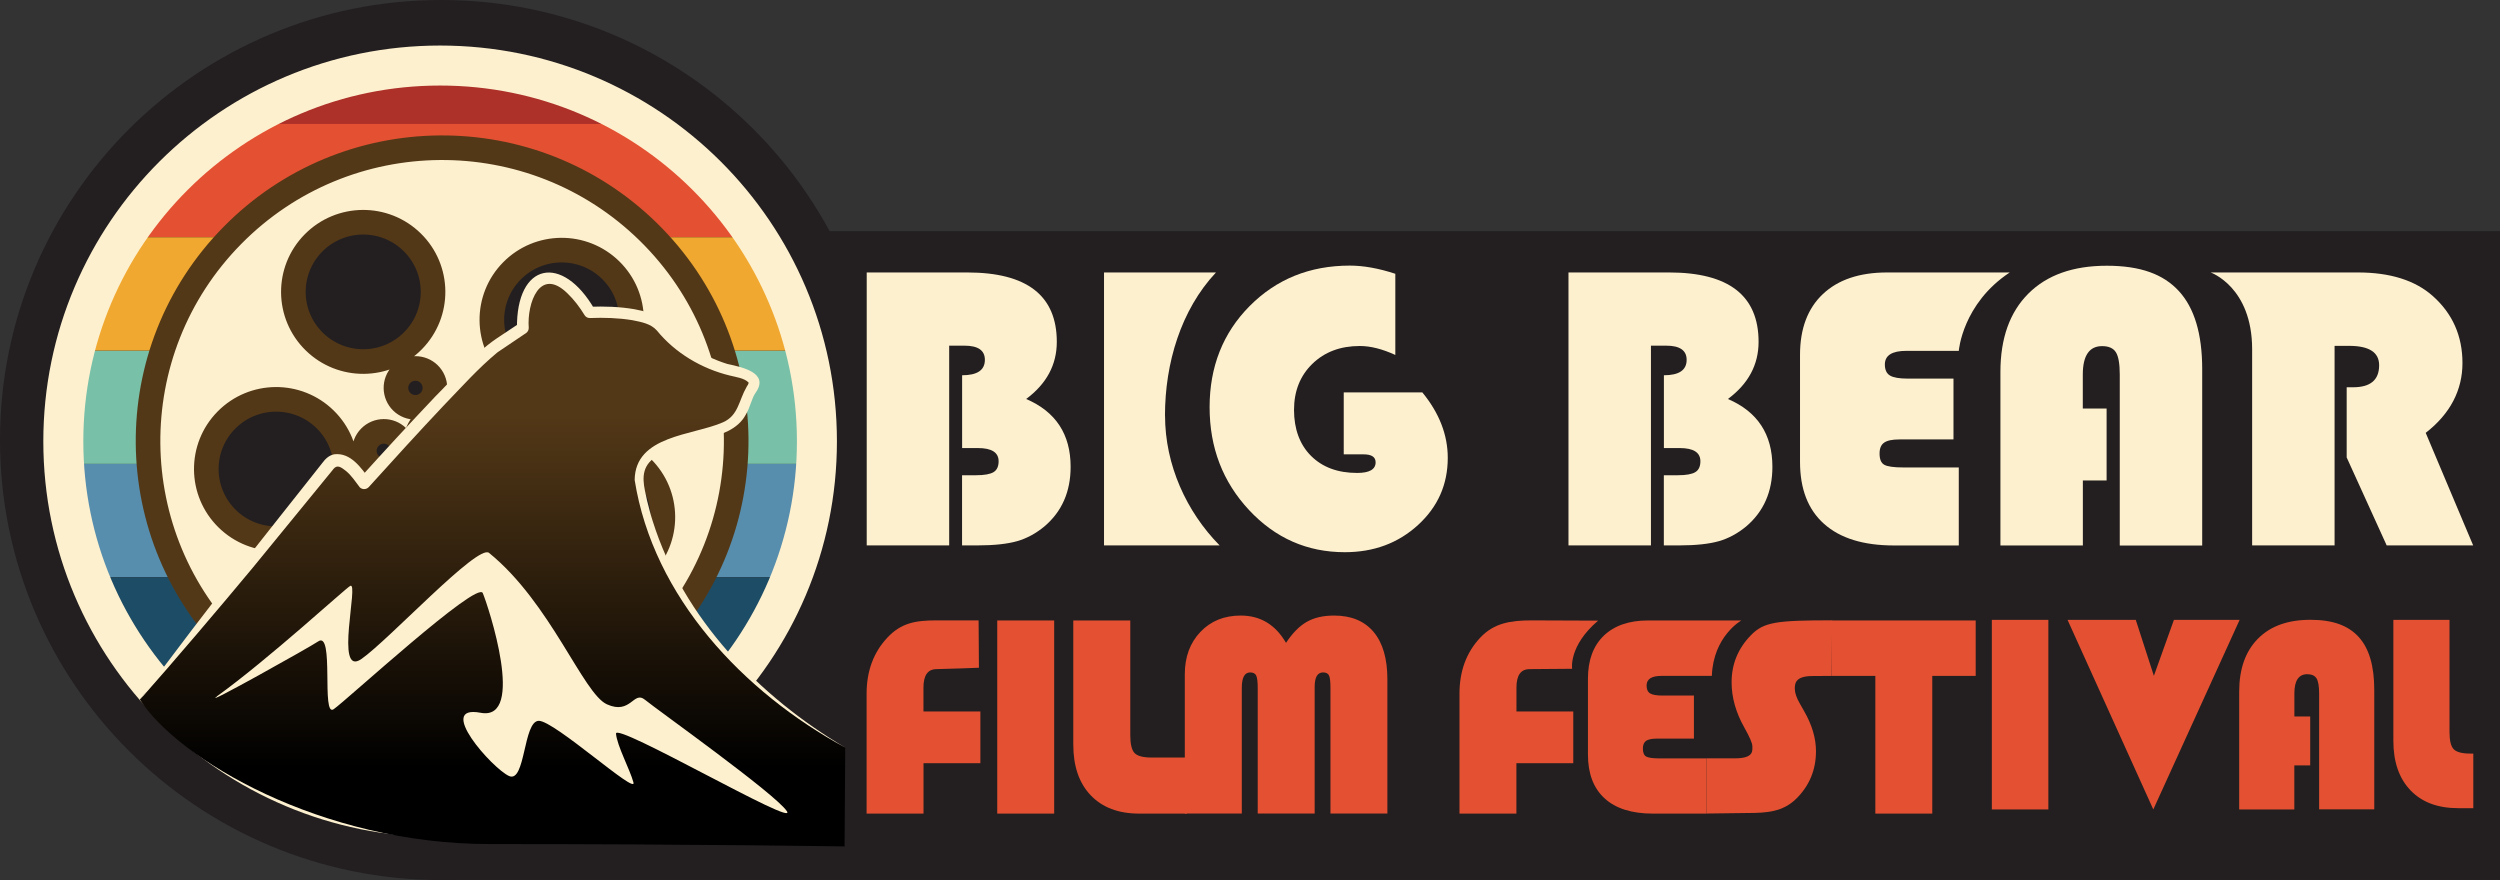 <?xml version="1.0" encoding="utf-8"?>
<svg xmlns="http://www.w3.org/2000/svg" fill="none" height="100%" overflow="visible" preserveAspectRatio="none" style="display: block;" viewBox="0 0 125 44" width="100%">
<rect x="0" y="0" width="125" height="44" fill="#333333" stroke="none"/>
<g clip-path="url(#clip0_0_14906)" id="BBFF_Primary_Horizontal_Logo 1">
<g id="Layer 1">
<g id="Group">
<path d="M125 11.557H22.106V43.997H125V11.557Z" fill="#231F20" id="Vector"/>
<path d="M22.06 44.003C34.243 44.003 44.12 34.153 44.12 22.002C44.12 9.85 34.243 0 22.06 0C9.877 0 0 9.85 0 22.002C0 34.153 9.877 44.003 22.06 44.003Z" fill="#231F20" id="Vector_2"/>
<g id="Group_2">
<path d="M4.568 28.863H39.551C40.255 27.092 40.698 25.186 40.83 23.195H3.289C3.421 25.183 3.861 27.089 4.568 28.863Z" fill="#578EAD" id="Vector_3"/>
<path d="M3.246 21.946C3.246 22.368 3.263 22.783 3.289 23.195H40.827C40.853 22.783 40.87 22.364 40.87 21.946C40.87 20.426 40.688 18.945 40.344 17.531H3.772C3.428 18.949 3.246 20.426 3.246 21.946Z" fill="#78C0A8" id="Vector_4"/>
<path d="M22.06 40.71C30 40.71 36.791 35.804 39.551 28.866H4.569C7.329 35.804 14.119 40.71 22.06 40.71Z" fill="#1D4C66" id="Vector_5"/>
<path d="M11.831 6.199H32.281C29.339 4.293 25.825 3.185 22.056 3.185C18.288 3.185 14.773 4.293 11.831 6.199Z" fill="#AD3029" id="Vector_6"/>
<path d="M6.192 11.863H37.925C36.473 9.595 34.546 7.66 32.285 6.196H11.835C9.574 7.66 7.647 9.595 6.195 11.863H6.192Z" fill="#E35132" id="Vector_7"/>
<path d="M3.772 17.531H40.344C39.852 15.493 39.025 13.584 37.925 11.863H6.192C5.091 13.581 4.265 15.49 3.772 17.531Z" fill="#F0A830" id="Vector_8"/>
</g>
<path d="M22.059 35.817C29.709 35.817 35.911 29.631 35.911 22.002C35.911 14.372 29.709 8.187 22.059 8.187C14.409 8.187 8.208 14.372 8.208 22.002C8.208 29.631 14.409 35.817 22.059 35.817Z" fill="#231F20" id="Vector_9"/>
<path d="M22.006 40.858C32.411 40.858 40.846 32.445 40.846 22.067C40.846 11.69 32.411 3.277 22.006 3.277C11.601 3.277 3.166 11.69 3.166 22.067C3.166 32.445 11.601 40.858 22.006 40.858Z" id="Vector_10" stroke="#FDF0CF" stroke-miterlimit="10" stroke-width="2"/>
<path d="M32.414 11.592C26.622 5.915 17.312 5.994 11.62 11.771C5.927 17.547 6.007 26.832 11.798 32.509C17.59 38.187 26.899 38.108 32.592 32.331C38.285 26.555 38.205 17.27 32.414 11.592ZM25.547 24.079C25.171 24.461 24.552 24.468 24.169 24.092C23.785 23.716 23.779 23.099 24.156 22.717C24.532 22.334 25.151 22.328 25.534 22.704C25.918 23.08 25.924 23.696 25.547 24.079ZM30.533 13.505C31.908 14.853 31.928 17.059 30.576 18.431C29.223 19.802 27.012 19.822 25.637 18.474C24.261 17.125 24.242 14.919 25.594 13.548C26.946 12.176 29.157 12.156 30.533 13.505ZM24.946 20.643C24.569 21.026 23.951 21.032 23.567 20.656C23.184 20.28 23.177 19.664 23.554 19.281C23.931 18.899 24.549 18.892 24.933 19.268C25.316 19.644 25.323 20.261 24.946 20.643ZM21.455 18.701C21.838 19.077 21.845 19.694 21.468 20.076C21.091 20.458 20.473 20.465 20.089 20.089C19.706 19.713 19.699 19.097 20.076 18.714C20.453 18.332 21.071 18.325 21.455 18.701ZM15.67 12.153C17.022 10.781 19.233 10.762 20.608 12.11C21.984 13.459 22.003 15.664 20.651 17.036C19.299 18.408 17.088 18.427 15.713 17.079C14.337 15.73 14.318 13.525 15.67 12.153ZM11.359 25.935C9.984 24.586 9.964 22.381 11.316 21.009C12.668 19.637 14.88 19.618 16.255 20.966C17.63 22.315 17.65 24.52 16.298 25.892C14.946 27.264 12.734 27.284 11.359 25.935ZM18.509 23.235C18.126 22.859 18.119 22.242 18.496 21.86C18.873 21.477 19.491 21.471 19.875 21.846C20.258 22.222 20.265 22.839 19.888 23.221C19.511 23.604 18.893 23.61 18.509 23.235ZM21.197 22.974C20.684 22.473 20.678 21.652 21.18 21.141C21.683 20.63 22.506 20.623 23.018 21.125C23.531 21.626 23.537 22.447 23.035 22.958C22.532 23.469 21.709 23.475 21.197 22.974ZM20.989 24.303C21.366 23.92 21.984 23.914 22.367 24.29C22.751 24.666 22.757 25.282 22.38 25.665C22.003 26.047 21.385 26.054 21.002 25.678C20.618 25.302 20.612 24.685 20.989 24.303ZM18.404 32.922C17.028 31.573 17.008 29.367 18.36 27.996C19.713 26.624 21.924 26.604 23.299 27.953C24.675 29.301 24.695 31.507 23.342 32.879C21.99 34.25 19.779 34.27 18.404 32.922ZM27.204 28.342C25.828 26.993 25.808 24.788 27.161 23.416C28.513 22.044 30.724 22.025 32.099 23.373C33.475 24.722 33.495 26.927 32.142 28.299C30.79 29.671 28.579 29.69 27.204 28.342Z" fill="#FDF0CF" id="Vector_11" stroke="#533817" stroke-miterlimit="10" stroke-width="1.23"/>
<path d="M42.228 42.325L42.261 37.379C42.261 37.379 33.633 33.034 32.129 24.339C31.726 22.015 35.094 21.899 36.264 21.401C37.435 20.904 37.349 19.954 37.683 19.499C38.017 19.044 37.891 18.754 36.681 18.507C35.471 18.259 33.884 17.267 33.217 16.357C32.549 15.447 29.626 15.612 29.626 15.612C29.626 15.612 28.416 13.502 27.289 13.957C26.162 14.412 26.287 16.396 26.287 16.396C26.287 16.396 25.911 16.644 24.869 17.346C23.825 18.048 18.353 24.128 18.353 24.128C18.353 24.128 17.262 22.381 16.578 23.238C13.2 27.485 6.991 34.976 6.991 34.976C8.899 37.953 16.039 42.203 24.492 42.203C35.094 42.203 42.231 42.322 42.231 42.322L42.228 42.325Z" fill="url(#paint0_linear_0_14906)" id="Vector_12"/>
<path d="M42.262 37.38C37.177 34.62 32.662 29.862 31.733 24C31.756 21.761 34.639 21.781 36.149 21.115C36.926 20.772 36.933 20.03 37.336 19.334C37.356 19.305 37.379 19.272 37.392 19.245C37.425 19.189 37.435 19.14 37.432 19.13C37.22 18.902 36.8 18.856 36.49 18.777C35.081 18.434 33.759 17.65 32.84 16.522C32.536 16.182 32.07 16.1 31.61 16.008C30.923 15.896 30.195 15.873 29.495 15.902C29.386 15.905 29.286 15.849 29.23 15.76C28.995 15.371 28.701 14.982 28.377 14.672C26.989 13.311 26.344 15.167 26.437 16.39C26.44 16.499 26.387 16.595 26.305 16.651C26.086 16.796 25.061 17.485 24.87 17.62C23.908 18.415 23.071 19.361 22.199 20.261C20.929 21.606 19.683 22.978 18.443 24.349C18.324 24.481 18.123 24.491 17.994 24.372C17.782 24.092 17.567 23.769 17.303 23.552C17.118 23.416 16.926 23.235 16.738 23.383C16.718 23.396 16.701 23.42 16.681 23.439L16.599 23.542C15.752 24.577 13.514 27.317 12.645 28.378C11.032 30.32 8.655 33.12 6.995 34.986C8.437 32.961 10.701 30.06 12.238 28.052C12.761 27.379 15.144 24.382 15.607 23.792C15.739 23.637 15.99 23.298 16.113 23.152C16.265 22.948 16.443 22.767 16.714 22.714C17.538 22.618 18.066 23.4 18.48 23.97L17.974 23.927C19.217 22.549 20.476 21.187 21.752 19.839C22.744 18.85 23.653 17.732 24.82 16.931L25.981 16.159L25.848 16.426C25.805 13.106 28.126 12.674 29.736 15.48L29.471 15.338C30.225 15.312 30.962 15.332 31.716 15.46C32.232 15.556 32.853 15.704 33.24 16.126C34.01 17.112 35.167 17.824 36.364 18.197C37.078 18.352 38.503 18.632 37.773 19.648C37.574 19.941 37.521 20.347 37.283 20.742C36.893 21.471 36.027 21.761 35.293 21.913C34.285 22.177 33.164 22.338 32.46 23.123C31.994 23.674 32.215 24.372 32.354 25.029C32.444 25.375 32.526 25.728 32.639 26.067C34.172 30.927 37.938 34.824 42.278 37.389L42.262 37.38Z" fill="#FDF0CF" id="Vector_13"/>
<path d="M10.839 34.821C13.421 32.965 17.266 29.427 17.511 29.295C17.967 29.047 16.701 33.904 18.069 32.951C19.438 31.998 23.888 27.188 24.45 27.643C27.534 30.142 29.151 34.679 30.347 35.216C31.544 35.757 31.673 34.514 32.245 34.986C32.813 35.457 38.794 39.71 39.346 40.564C39.898 41.418 30.747 36.077 30.8 36.684C30.853 37.29 31.491 38.461 31.673 39.123C31.855 39.786 27.729 36.041 26.942 36.041C26.155 36.041 26.281 39.173 25.451 38.8C24.622 38.428 21.752 35.206 24.033 35.639C26.314 36.07 24.413 30.304 24.139 29.654C23.864 29.005 17.319 35.022 16.684 35.46C16.049 35.899 16.734 31.494 15.904 32.074C15.54 32.328 10.013 35.421 10.846 34.824L10.839 34.821Z" fill="#FDF0CF" id="Vector_14"/>
<g id="Group_3">
<path d="M43.33 13.623H48.364C51.349 13.623 52.84 14.78 52.84 17.092C52.84 18.239 52.328 19.192 51.307 19.95C52.788 20.583 53.531 21.714 53.531 23.34C53.531 24.586 53.095 25.578 52.222 26.32C51.796 26.673 51.34 26.92 50.854 27.059C50.368 27.197 49.71 27.27 48.883 27.27H48.103V23.762H48.804C49.217 23.762 49.508 23.709 49.677 23.607C49.845 23.505 49.931 23.323 49.931 23.063C49.931 22.624 49.587 22.403 48.897 22.403H48.106V18.763C48.864 18.763 49.244 18.506 49.244 17.992C49.244 17.517 48.903 17.283 48.219 17.283H47.459V27.27H43.336V13.623H43.33Z" fill="#FDF0CF" id="Vector_15"/>
<path d="M78.418 13.623H83.453C86.438 13.623 87.929 14.78 87.929 17.092C87.929 18.239 87.416 19.192 86.395 19.95C87.876 20.583 88.62 21.714 88.62 23.34C88.62 24.586 88.183 25.578 87.311 26.32C86.884 26.673 86.428 26.92 85.942 27.059C85.456 27.197 84.798 27.27 83.972 27.27H83.192V23.762H83.892C84.306 23.762 84.597 23.709 84.765 23.607C84.934 23.505 85.02 23.323 85.02 23.063C85.02 22.624 84.676 22.403 83.985 22.403H83.195V18.763C83.952 18.763 84.332 18.506 84.332 17.992C84.332 17.517 83.992 17.283 83.307 17.283H82.547V27.27H78.424V13.623H78.418Z" fill="#FDF0CF" id="Vector_16"/>
<path d="M97.674 18.931V21.971H94.983C94.616 21.971 94.358 22.024 94.206 22.133C94.054 22.238 93.978 22.42 93.978 22.674C93.978 22.961 94.054 23.148 94.213 23.238C94.368 23.326 94.686 23.373 95.168 23.373H97.939V27.273H94.699C93.175 27.273 92.011 26.914 91.208 26.198C90.401 25.483 90.001 24.448 90.001 23.093V17.744C90.001 16.439 90.381 15.423 91.142 14.705C91.902 13.986 92.973 13.623 94.355 13.623H100.487C98.12 15.186 97.939 17.543 97.939 17.543H95.31C94.6 17.543 94.243 17.771 94.243 18.223C94.243 18.49 94.329 18.674 94.497 18.776C94.666 18.879 94.967 18.931 95.4 18.931H97.674Z" fill="#FDF0CF" id="Vector_17"/>
<path d="M105.33 20.422V24.022H104.143V27.273H100.021V18.595C100.021 16.917 100.487 15.611 101.416 14.682C102.345 13.752 103.654 13.287 105.34 13.287C107.026 13.287 108.166 13.709 108.943 14.553C109.72 15.397 110.11 16.696 110.11 18.457V27.277H105.988V18.727C105.988 18.193 105.925 17.824 105.796 17.616C105.667 17.408 105.436 17.306 105.105 17.306C104.464 17.306 104.14 17.781 104.14 18.727V20.428H105.327L105.33 20.422Z" fill="#FDF0CF" id="Vector_18"/>
<path d="M116.729 17.293V27.27H112.607V17.464C112.607 14.345 110.531 13.623 110.531 13.623H117.896C119.506 13.623 120.756 14.015 121.642 14.803C122.63 15.684 123.123 16.802 123.123 18.153C123.123 19.505 122.511 20.695 121.285 21.642L123.658 27.27H119.334L117.334 22.872V19.363H117.658C118.524 19.363 118.957 18.997 118.957 18.262C118.957 17.616 118.455 17.293 117.457 17.293H116.726H116.729Z" fill="#FDF0CF" id="Vector_19"/>
<path d="M58.249 20.781C58.249 18.17 59.039 15.502 60.798 13.623H55.201V27.27H60.98C59.323 25.588 58.252 23.247 58.252 20.781H58.249Z" fill="#FDF0CF" id="Vector_20"/>
<path d="M67.191 19.621H71.118C71.964 20.653 72.388 21.744 72.388 22.892C72.388 24.224 71.892 25.345 70.9 26.251C69.908 27.158 68.688 27.61 67.24 27.61C65.359 27.61 63.763 26.907 62.45 25.5C61.138 24.092 60.48 22.381 60.48 20.36C60.48 18.338 61.148 16.647 62.483 15.302C63.819 13.957 65.488 13.28 67.492 13.28C68.176 13.28 68.933 13.416 69.766 13.689V17.748C69.115 17.448 68.523 17.3 67.991 17.3C67.022 17.3 66.232 17.596 65.62 18.19C65.009 18.783 64.701 19.552 64.701 20.498C64.701 21.444 64.986 22.232 65.554 22.796C66.123 23.363 66.89 23.647 67.859 23.647C68.473 23.647 68.781 23.469 68.781 23.116C68.781 22.849 68.579 22.717 68.172 22.717H67.187V19.618L67.191 19.621Z" fill="#FDF0CF" id="Vector_21"/>
</g>
<g id="Group_4">
<g id="Group_5">
<path d="M49.019 35.573V38.161H46.176V40.68H43.33V34.686C43.33 33.558 43.673 32.625 44.364 31.886C45.052 31.148 45.773 31.019 46.817 31.019H48.93L48.946 33.387C48.946 33.387 47.164 33.456 46.831 33.456C46.391 33.456 46.173 33.763 46.173 34.376V35.573H49.016H49.019Z" fill="#E35132" id="Vector_22"/>
<path d="M52.709 31.023V40.68H49.862V31.023H52.709Z" fill="#E35132" id="Vector_23"/>
<path d="M53.667 31.023H56.514V36.76C56.514 37.208 56.587 37.505 56.729 37.653C56.871 37.801 57.152 37.877 57.572 37.877H59.347V40.68H56.96C55.922 40.68 55.115 40.373 54.534 39.763C53.952 39.153 53.664 38.306 53.664 37.221V31.023H53.667Z" fill="#E35132" id="Vector_24"/>
<path d="M59.24 40.68V33.716C59.24 32.852 59.498 32.147 60.017 31.599C60.536 31.052 61.207 30.778 62.037 30.778C63.019 30.778 63.773 31.233 64.301 32.143C64.625 31.652 64.969 31.303 65.339 31.092C65.71 30.881 66.163 30.778 66.705 30.778C67.564 30.778 68.222 31.052 68.682 31.599C69.141 32.147 69.369 32.935 69.369 33.964V40.676H66.523V34.392C66.523 34.082 66.5 33.874 66.45 33.772C66.401 33.67 66.301 33.621 66.153 33.621C65.872 33.621 65.733 33.861 65.733 34.343V40.676H62.886V34.392C62.886 34.085 62.86 33.881 62.81 33.776C62.758 33.673 62.658 33.621 62.51 33.621C62.229 33.621 62.09 33.878 62.09 34.392V40.676H59.243L59.24 40.68Z" fill="#E35132" id="Vector_25"/>
</g>
<g id="Group_6">
<path d="M78.663 35.573V38.161H75.82V40.68H72.974V34.686C72.974 33.558 73.317 32.625 74.008 31.887C74.696 31.148 75.542 31.019 76.59 31.019C77.744 31.019 79.906 31.032 79.906 31.032C78.418 32.299 78.607 33.439 78.607 33.439C78.607 33.439 76.815 33.456 76.481 33.456C76.041 33.456 75.823 33.763 75.823 34.376V35.573H78.666H78.663Z" fill="#E35132" id="Vector_26"/>
<path d="M84.696 34.781V36.931H82.838C82.587 36.931 82.408 36.971 82.302 37.043C82.197 37.119 82.144 37.248 82.144 37.425C82.144 37.63 82.197 37.762 82.306 37.825C82.412 37.887 82.633 37.92 82.964 37.92H85.317V40.68H82.64C81.588 40.68 80.785 40.426 80.23 39.918C79.674 39.41 79.397 38.678 79.397 37.722V33.937C79.397 33.014 79.661 32.295 80.187 31.787C80.712 31.28 81.453 31.023 82.405 31.023H87.066C87.066 31.023 85.661 31.811 85.592 33.795H83.066C82.577 33.795 82.329 33.957 82.329 34.277C82.329 34.465 82.388 34.597 82.504 34.669C82.62 34.742 82.828 34.778 83.129 34.778H84.699L84.696 34.781Z" fill="#E35132" id="Vector_27"/>
<path d="M91.605 31.023L91.585 33.795C91.585 33.795 90.729 33.802 90.617 33.802C89.724 33.802 89.741 34.221 89.741 34.445C89.741 34.64 89.823 34.884 89.992 35.18L90.21 35.563C90.604 36.252 90.799 36.918 90.799 37.557C90.799 38.497 90.468 39.292 89.807 39.941C89.146 40.591 88.339 40.65 87.384 40.65C86.924 40.65 85.76 40.677 85.317 40.677V37.917C85.579 37.917 86.537 37.917 86.749 37.917C87.711 37.917 87.618 37.525 87.618 37.307C87.618 37.165 87.486 36.855 87.218 36.38C86.792 35.625 86.58 34.87 86.58 34.115C86.58 33.205 86.901 32.421 87.546 31.761C88.187 31.102 88.812 31.016 91.605 31.016V31.023Z" fill="#E35132" id="Vector_28"/>
<path d="M96.613 33.795V40.68H93.767V33.795H91.588V31.023H98.785V33.795H96.613Z" fill="#E35132" id="Vector_29"/>
<path d="M102.418 30.993V40.472H99.592V30.993H102.418Z" fill="#E35132" id="Vector_30"/>
<path d="M111.982 30.993L107.665 40.472L103.377 30.993H106.788L107.694 33.792L108.696 30.993H111.982Z" fill="#E35132" id="Vector_31"/>
<g id="Group_7">
<path d="M115.51 35.83V38.27H114.716V40.472H111.959V34.59C111.959 33.453 112.27 32.569 112.895 31.936C113.516 31.306 114.392 30.99 115.519 30.99C116.647 30.99 117.41 31.276 117.933 31.847C118.455 32.417 118.713 33.301 118.713 34.491V40.466H115.956V34.672C115.956 34.31 115.913 34.059 115.827 33.921C115.741 33.782 115.586 33.71 115.364 33.71C114.934 33.71 114.719 34.03 114.719 34.672V35.823H115.513L115.51 35.83Z" fill="#E35132" id="Vector_32"/>
<path d="M119.668 30.993H122.475V36.588C122.475 37.027 122.544 37.317 122.687 37.462C122.829 37.607 123.106 37.679 123.52 37.679H123.665V40.409H122.918C121.893 40.409 121.097 40.113 120.525 39.516C119.953 38.919 119.668 38.095 119.668 37.036V30.993Z" fill="#E35132" id="Vector_33"/>
</g>
</g>
</g>
</g>
</g>
</g>
<defs>
<linearGradient gradientUnits="userSpaceOnUse" id="paint0_linear_0_14906" x1="24.625" x2="24.625" y1="38.431" y2="20.795">
<stop/>
<stop offset="1" stop-color="#533817"/>
</linearGradient>
<clipPath id="clip0_0_14906">
<rect fill="white" height="44" width="125"/>
</clipPath>
</defs>
</svg>